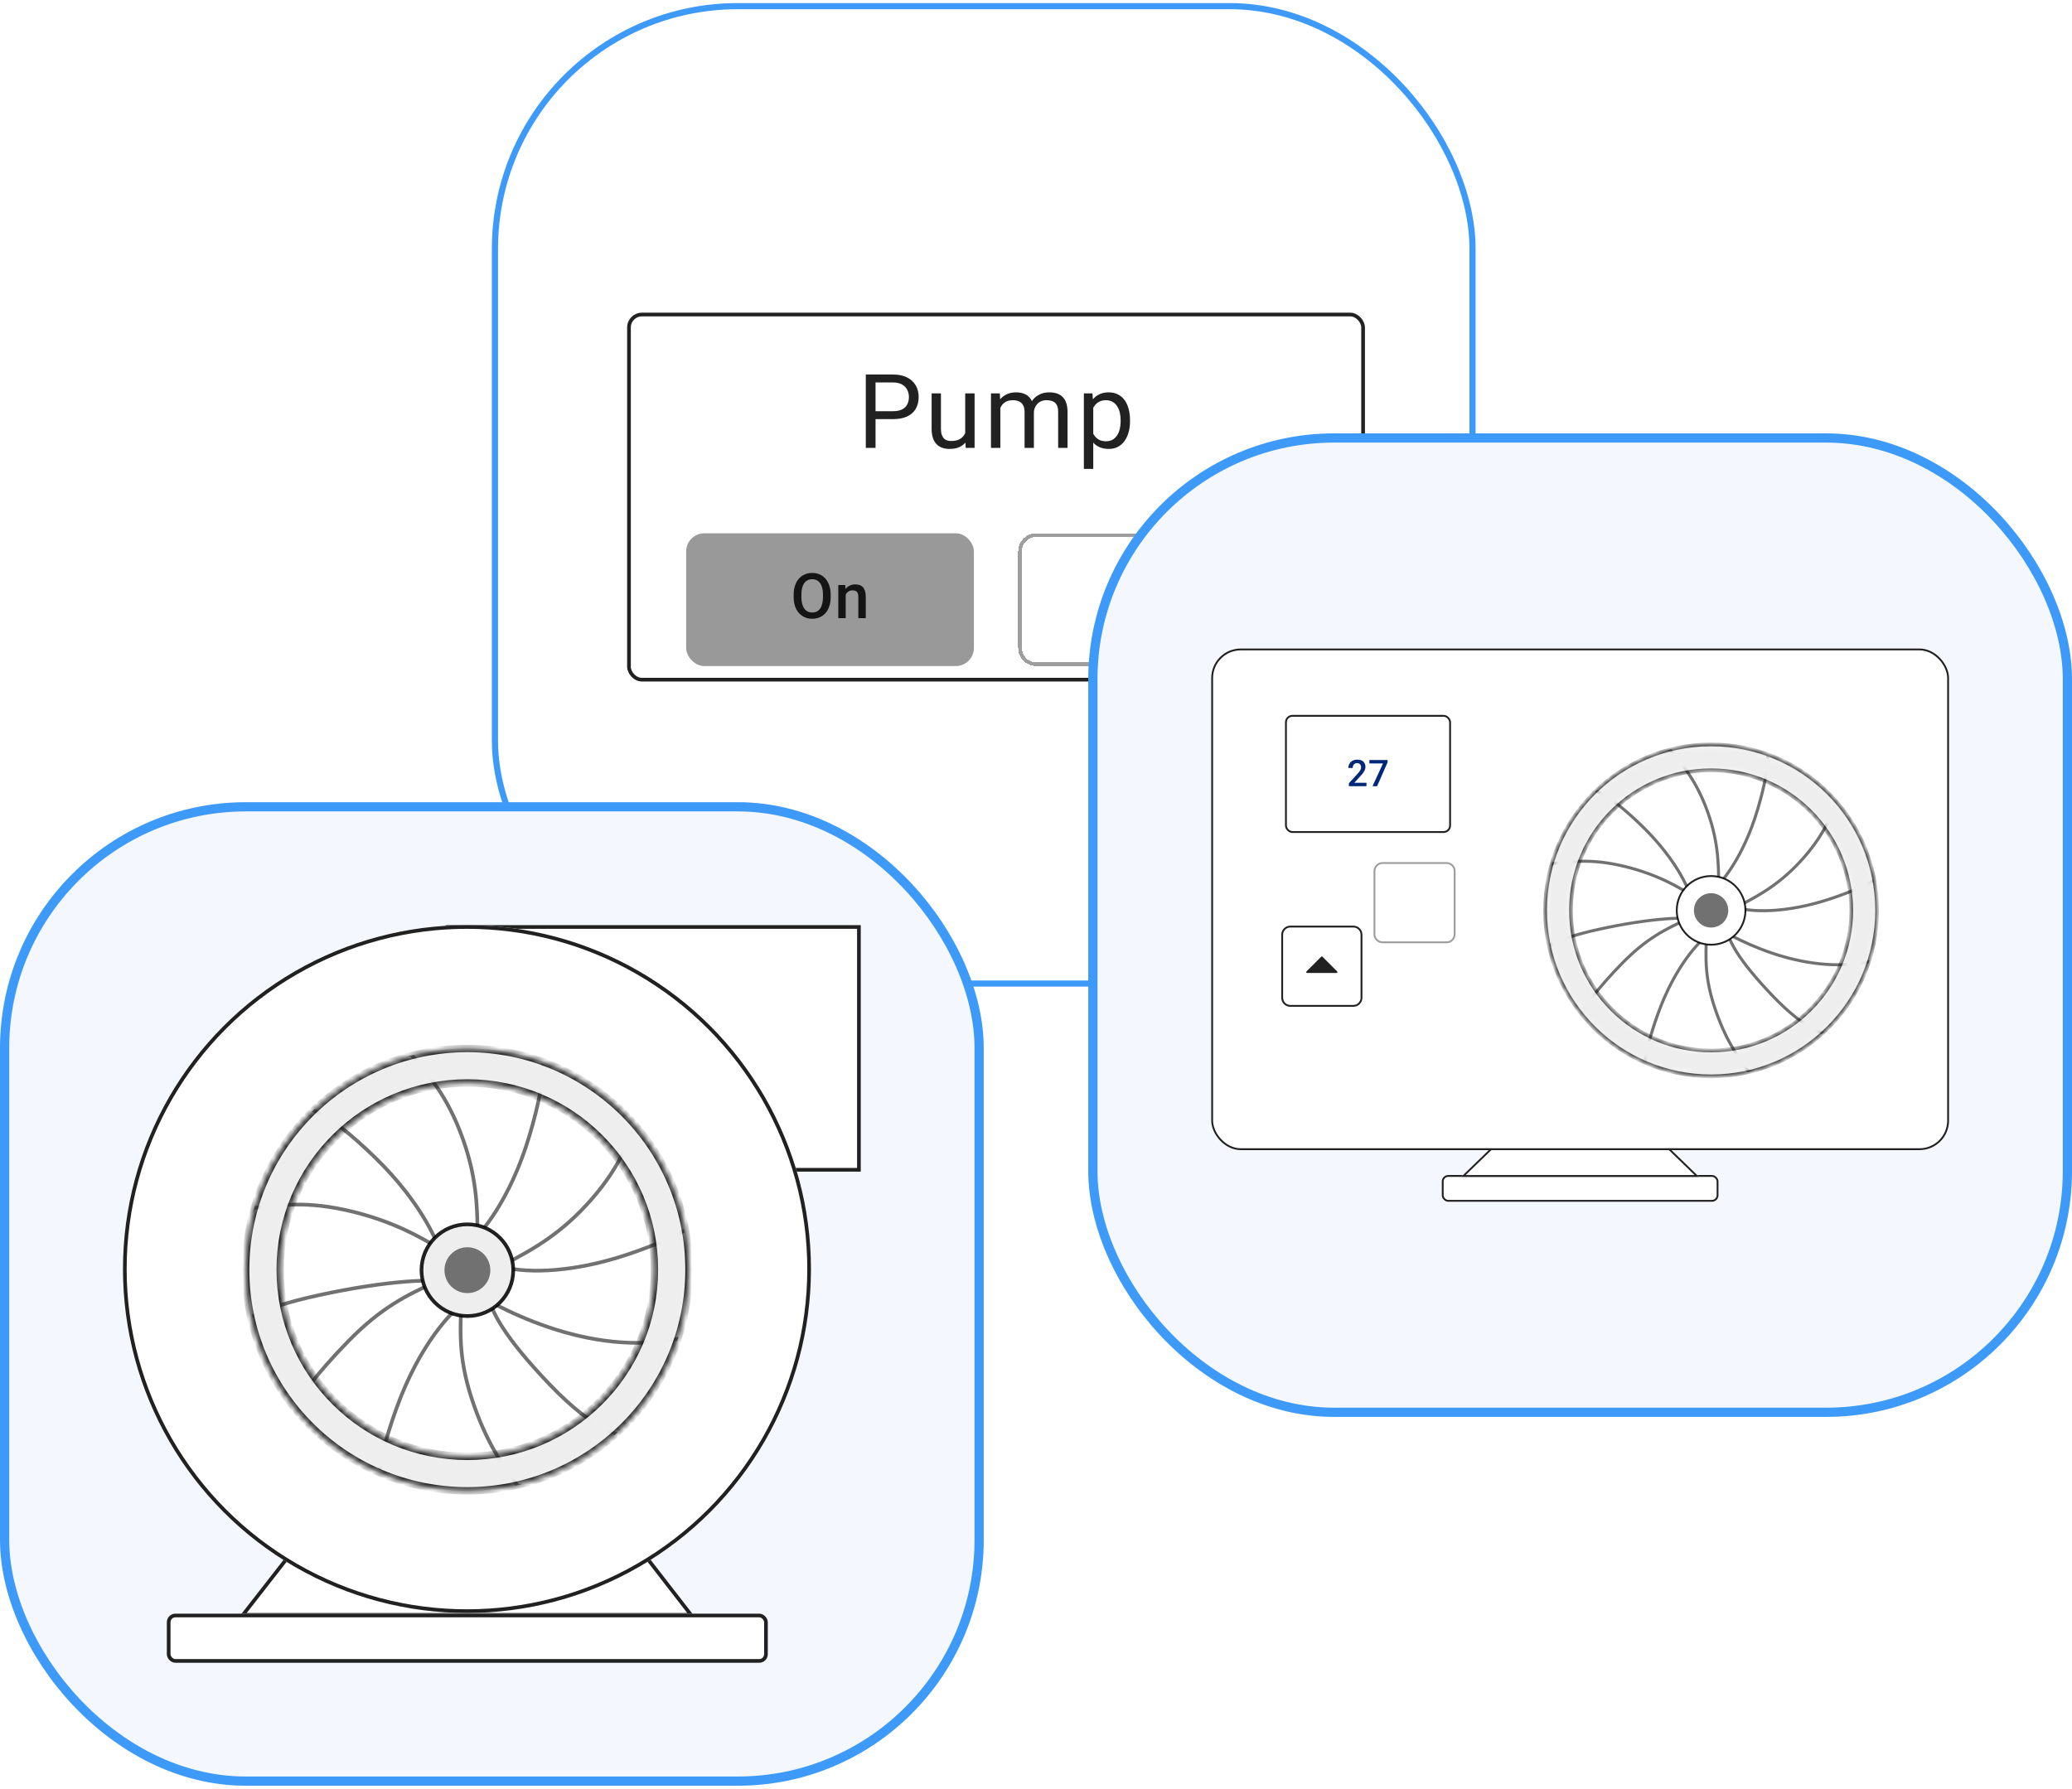 <svg width="337" height="291" viewBox="0 0 337 291" fill="none" xmlns="http://www.w3.org/2000/svg">
<rect x="80.5" y="1" width="159" height="159" rx="39.5" stroke="#3E9AF8"/>
<rect x="102.3" y="51.167" width="119.4" height="59.4" rx="2.1" stroke="black" stroke-opacity="0.87" stroke-width="0.6"/>
<path d="M145.224 68.183H142.033V66.895H145.224C145.842 66.895 146.342 66.797 146.725 66.6C147.108 66.403 147.387 66.13 147.562 65.78C147.742 65.43 147.832 65.031 147.832 64.582C147.832 64.172 147.742 63.786 147.562 63.425C147.387 63.065 147.108 62.775 146.725 62.556C146.342 62.332 145.842 62.219 145.224 62.219H142.402V72.867H140.819V60.923H145.224C146.126 60.923 146.889 61.079 147.512 61.391C148.136 61.703 148.609 62.135 148.932 62.687C149.254 63.234 149.416 63.86 149.416 64.566C149.416 65.331 149.254 65.985 148.932 66.526C148.609 67.068 148.136 67.481 147.512 67.765C146.889 68.044 146.126 68.183 145.224 68.183ZM156.986 70.816V63.991H158.512V72.867H157.06L156.986 70.816ZM157.273 68.946L157.905 68.93C157.905 69.52 157.842 70.067 157.716 70.57C157.596 71.068 157.399 71.5 157.125 71.866C156.852 72.233 156.494 72.52 156.051 72.728C155.608 72.93 155.069 73.031 154.435 73.031C154.003 73.031 153.606 72.968 153.245 72.843C152.89 72.717 152.584 72.523 152.327 72.26C152.069 71.998 151.87 71.656 151.728 71.235C151.591 70.814 151.523 70.308 151.523 69.717V63.991H153.04V69.734C153.04 70.133 153.084 70.464 153.171 70.726C153.264 70.983 153.387 71.188 153.541 71.341C153.699 71.489 153.874 71.593 154.066 71.653C154.262 71.713 154.465 71.743 154.673 71.743C155.318 71.743 155.829 71.62 156.207 71.374C156.584 71.123 156.855 70.786 157.019 70.365C157.188 69.939 157.273 69.466 157.273 68.946ZM162.702 65.755V72.867H161.177V63.991H162.62L162.702 65.755ZM162.391 68.093L161.685 68.068C161.691 67.461 161.77 66.901 161.923 66.387C162.076 65.867 162.303 65.416 162.604 65.033C162.905 64.65 163.279 64.355 163.728 64.147C164.176 63.934 164.696 63.827 165.286 63.827C165.702 63.827 166.085 63.888 166.435 64.008C166.785 64.123 167.088 64.306 167.345 64.557C167.602 64.809 167.802 65.132 167.944 65.525C168.086 65.919 168.157 66.395 168.157 66.953V72.867H166.64V67.027C166.64 66.562 166.561 66.19 166.402 65.911C166.249 65.632 166.03 65.43 165.746 65.304C165.461 65.173 165.128 65.107 164.745 65.107C164.297 65.107 163.922 65.186 163.621 65.345C163.32 65.504 163.08 65.722 162.899 66.001C162.719 66.28 162.588 66.6 162.506 66.961C162.429 67.316 162.391 67.694 162.391 68.093ZM168.141 67.256L167.124 67.568C167.129 67.081 167.209 66.614 167.362 66.165C167.52 65.717 167.747 65.318 168.043 64.968C168.343 64.618 168.713 64.341 169.15 64.139C169.588 63.931 170.088 63.827 170.651 63.827C171.127 63.827 171.548 63.89 171.914 64.016C172.286 64.142 172.598 64.336 172.85 64.598C173.107 64.856 173.301 65.186 173.432 65.591C173.563 65.996 173.629 66.477 173.629 67.035V72.867H172.103V67.018C172.103 66.521 172.024 66.135 171.865 65.862C171.712 65.583 171.493 65.389 171.209 65.279C170.93 65.165 170.597 65.107 170.208 65.107C169.875 65.107 169.579 65.165 169.322 65.279C169.065 65.394 168.849 65.553 168.674 65.755C168.499 65.952 168.365 66.179 168.272 66.436C168.185 66.693 168.141 66.966 168.141 67.256ZM177.811 65.698V76.28H176.286V63.991H177.68L177.811 65.698ZM183.792 68.356V68.528C183.792 69.173 183.715 69.772 183.562 70.324C183.409 70.871 183.184 71.347 182.889 71.752C182.599 72.156 182.241 72.471 181.815 72.695C181.388 72.919 180.899 73.031 180.346 73.031C179.783 73.031 179.285 72.938 178.853 72.752C178.421 72.566 178.055 72.296 177.754 71.94C177.453 71.585 177.213 71.158 177.032 70.66C176.857 70.163 176.737 69.602 176.671 68.979V68.06C176.737 67.404 176.86 66.816 177.04 66.296C177.221 65.777 177.459 65.334 177.754 64.968C178.055 64.596 178.418 64.314 178.845 64.123C179.272 63.926 179.764 63.827 180.322 63.827C180.879 63.827 181.374 63.937 181.806 64.156C182.238 64.369 182.602 64.675 182.897 65.074C183.193 65.473 183.414 65.952 183.562 66.51C183.715 67.062 183.792 67.677 183.792 68.356ZM182.266 68.528V68.356C182.266 67.912 182.219 67.497 182.126 67.109C182.033 66.715 181.888 66.37 181.692 66.075C181.5 65.774 181.254 65.539 180.953 65.37C180.652 65.195 180.294 65.107 179.879 65.107C179.496 65.107 179.162 65.173 178.878 65.304C178.599 65.435 178.361 65.613 178.164 65.837C177.967 66.056 177.806 66.307 177.68 66.592C177.56 66.871 177.47 67.16 177.409 67.461V69.586C177.519 69.969 177.672 70.33 177.869 70.669C178.066 71.002 178.328 71.273 178.656 71.481C178.984 71.683 179.397 71.784 179.895 71.784C180.305 71.784 180.658 71.7 180.953 71.53C181.254 71.355 181.5 71.117 181.692 70.816C181.888 70.516 182.033 70.171 182.126 69.783C182.219 69.389 182.266 68.971 182.266 68.528Z" fill="black" fill-opacity="0.87"/>
<g filter="url(#filter0_d_11143_177663)">
<rect x="111.602" y="80.867" width="46.8" height="21.6" rx="2.944" fill="#999999"/>
<path d="M135.102 90.843V91.241C135.102 91.789 135.031 92.281 134.888 92.716C134.745 93.151 134.541 93.521 134.275 93.826C134.013 94.132 133.698 94.366 133.329 94.528C132.961 94.688 132.552 94.768 132.104 94.768C131.659 94.768 131.252 94.688 130.884 94.528C130.518 94.366 130.201 94.132 129.932 93.826C129.663 93.521 129.454 93.151 129.305 92.716C129.159 92.281 129.086 91.789 129.086 91.241V90.843C129.086 90.295 129.159 89.805 129.305 89.374C129.451 88.939 129.657 88.569 129.922 88.263C130.191 87.954 130.508 87.72 130.874 87.561C131.242 87.398 131.649 87.317 132.094 87.317C132.542 87.317 132.951 87.398 133.319 87.561C133.688 87.72 134.005 87.954 134.27 88.263C134.536 88.569 134.74 88.939 134.883 89.374C135.029 89.805 135.102 90.295 135.102 90.843ZM133.852 91.241V90.833C133.852 90.428 133.812 90.071 133.732 89.762C133.656 89.45 133.542 89.189 133.389 88.98C133.239 88.768 133.055 88.608 132.836 88.502C132.617 88.393 132.369 88.338 132.094 88.338C131.818 88.338 131.573 88.393 131.357 88.502C131.141 88.608 130.957 88.768 130.804 88.98C130.655 89.189 130.54 89.45 130.46 89.762C130.381 90.071 130.341 90.428 130.341 90.833V91.241C130.341 91.647 130.381 92.005 130.46 92.317C130.54 92.629 130.656 92.893 130.809 93.109C130.965 93.322 131.151 93.483 131.367 93.592C131.583 93.698 131.828 93.752 132.104 93.752C132.383 93.752 132.63 93.698 132.846 93.592C133.062 93.483 133.244 93.322 133.394 93.109C133.543 92.893 133.656 92.629 133.732 92.317C133.812 92.005 133.852 91.647 133.852 91.241ZM137.547 90.43V94.668H136.347V89.279H137.478L137.547 90.43ZM137.333 91.774L136.945 91.769C136.948 91.388 137.001 91.037 137.104 90.719C137.21 90.4 137.357 90.126 137.543 89.897C137.732 89.668 137.958 89.492 138.22 89.369C138.482 89.243 138.774 89.18 139.096 89.18C139.355 89.18 139.589 89.216 139.799 89.289C140.011 89.359 140.192 89.473 140.342 89.633C140.494 89.792 140.61 90 140.69 90.255C140.77 90.508 140.81 90.818 140.81 91.187V94.668H139.604V91.182C139.604 90.923 139.566 90.719 139.49 90.569C139.417 90.416 139.309 90.308 139.166 90.245C139.027 90.179 138.852 90.146 138.643 90.146C138.437 90.146 138.253 90.189 138.09 90.275C137.928 90.362 137.79 90.479 137.677 90.629C137.567 90.778 137.483 90.951 137.423 91.147C137.363 91.343 137.333 91.552 137.333 91.774Z" fill="black" fill-opacity="0.87"/>
</g>
<g filter="url(#filter1_d_11143_177663)">
<path d="M165.902 83.811C165.902 82.351 167.085 81.167 168.546 81.167H209.457C210.918 81.167 212.102 82.351 212.102 83.811V99.523C212.102 100.983 210.918 102.167 209.457 102.167H168.546C167.085 102.167 165.902 100.983 165.902 99.523V83.811Z" stroke="black" stroke-opacity="0.38" stroke-width="0.6" shape-rendering="crispEdges"/>
<path d="M188.273 90.843V91.241C188.273 91.789 188.201 92.281 188.059 92.716C187.916 93.151 187.712 93.521 187.446 93.826C187.184 94.132 186.868 94.366 186.5 94.528C186.131 94.688 185.723 94.768 185.275 94.768C184.83 94.768 184.423 94.688 184.054 94.528C183.689 94.366 183.372 94.132 183.103 93.826C182.834 93.521 182.625 93.151 182.476 92.716C182.33 92.281 182.256 91.789 182.256 91.241V90.843C182.256 90.295 182.33 89.805 182.476 89.374C182.622 88.939 182.828 88.569 183.093 88.263C183.362 87.954 183.679 87.72 184.044 87.561C184.413 87.398 184.82 87.317 185.265 87.317C185.713 87.317 186.121 87.398 186.49 87.561C186.858 87.72 187.176 87.954 187.441 88.263C187.707 88.569 187.911 88.939 188.054 89.374C188.2 89.805 188.273 90.295 188.273 90.843ZM187.023 91.241V90.833C187.023 90.428 186.983 90.071 186.903 89.762C186.827 89.45 186.712 89.189 186.56 88.98C186.41 88.768 186.226 88.608 186.007 88.502C185.788 88.393 185.54 88.338 185.265 88.338C184.989 88.338 184.743 88.393 184.528 88.502C184.312 88.608 184.127 88.768 183.975 88.98C183.825 89.189 183.711 89.45 183.631 89.762C183.551 90.071 183.512 90.428 183.512 90.833V91.241C183.512 91.647 183.551 92.005 183.631 92.317C183.711 92.629 183.827 92.893 183.98 93.109C184.136 93.322 184.322 93.483 184.538 93.592C184.753 93.698 184.999 93.752 185.275 93.752C185.554 93.752 185.801 93.698 186.017 93.592C186.233 93.483 186.415 93.322 186.565 93.109C186.714 92.893 186.827 92.629 186.903 92.317C186.983 92.005 187.023 91.647 187.023 91.241ZM191.152 94.668H189.951V88.761C189.951 88.359 190.026 88.022 190.175 87.75C190.328 87.475 190.546 87.267 190.828 87.127C191.11 86.985 191.444 86.913 191.829 86.913C191.948 86.913 192.066 86.922 192.183 86.938C192.299 86.952 192.412 86.973 192.521 87.003L192.491 87.929C192.425 87.913 192.352 87.901 192.272 87.894C192.196 87.888 192.113 87.885 192.023 87.885C191.841 87.885 191.683 87.919 191.55 87.989C191.421 88.056 191.321 88.153 191.251 88.283C191.185 88.412 191.152 88.572 191.152 88.761V94.668ZM192.262 89.279V90.156H189.125V89.279H192.262ZM194.882 94.668H193.682V88.761C193.682 88.359 193.756 88.022 193.906 87.75C194.058 87.475 194.276 87.267 194.558 87.127C194.84 86.985 195.174 86.913 195.559 86.913C195.679 86.913 195.797 86.922 195.913 86.938C196.029 86.952 196.142 86.973 196.252 87.003L196.222 87.929C196.155 87.913 196.082 87.901 196.003 87.894C195.926 87.888 195.843 87.885 195.753 87.885C195.571 87.885 195.413 87.919 195.28 87.989C195.151 88.056 195.051 88.153 194.982 88.283C194.915 88.412 194.882 88.572 194.882 88.761V94.668ZM195.993 89.279V90.156H192.855V89.279H195.993Z" fill="black" fill-opacity="0.76"/>
</g>
<rect x="177.75" y="71.25" width="158.5" height="158.5" rx="39.25" fill="#F4F8FE" stroke="#3E9AF8" stroke-width="1.5"/>
<rect width="120" height="90" transform="translate(197 105.5)" fill="#F4F8FE"/>
<rect x="234.5" y="191.15" width="45" height="4.35" rx="1.049" fill="white"/>
<rect x="234.65" y="191.3" width="44.7" height="4.05" rx="0.899" stroke="black" stroke-opacity="0.87" stroke-width="0.3"/>
<path d="M242.448 186.801H271.548L276.348 191.451H237.648L242.448 186.801Z" fill="white"/>
<path d="M238.019 191.301L242.509 186.951H271.488L275.978 191.301H238.019Z" stroke="black" stroke-opacity="0.87" stroke-width="0.3"/>
<rect x="197" y="105.5" width="120" height="81.6" rx="4.8" fill="white"/>
<rect x="197.15" y="105.65" width="119.7" height="81.3" rx="4.65" stroke="black" stroke-opacity="0.87" stroke-width="0.3"/>
<rect x="209" y="116.301" width="27" height="19.2" rx="1.2" fill="white"/>
<rect x="209.15" y="116.451" width="26.7" height="18.9" rx="1.05" stroke="black" stroke-opacity="0.87" stroke-width="0.3"/>
<path d="M222.246 127.338V127.9H219.387V127.417L220.775 125.902C220.928 125.73 221.048 125.582 221.136 125.457C221.224 125.332 221.285 125.22 221.32 125.12C221.357 125.019 221.376 124.92 221.376 124.824C221.376 124.689 221.35 124.571 221.3 124.47C221.251 124.366 221.179 124.285 221.083 124.227C220.987 124.166 220.871 124.136 220.734 124.136C220.576 124.136 220.443 124.17 220.336 124.238C220.228 124.307 220.147 124.401 220.093 124.522C220.038 124.642 220.011 124.778 220.011 124.933H219.305C219.305 124.685 219.361 124.458 219.475 124.253C219.588 124.046 219.752 123.882 219.967 123.761C220.182 123.638 220.44 123.576 220.743 123.576C221.028 123.576 221.27 123.624 221.47 123.72C221.669 123.815 221.82 123.951 221.924 124.127C222.029 124.303 222.082 124.511 222.082 124.751C222.082 124.884 222.06 125.016 222.017 125.146C221.975 125.277 221.913 125.408 221.833 125.539C221.755 125.668 221.662 125.798 221.555 125.929C221.447 126.058 221.329 126.188 221.2 126.321L220.277 127.338H222.246ZM225.681 123.635V124.021L223.976 127.9H223.232L224.934 124.197H222.725V123.635H225.681Z" fill="#002878"/>
<g filter="url(#filter2_d_11143_177663)">
<g clip-path="url(#clip0_11143_177663)">
<path d="M223.398 138.773C223.398 137.96 224.058 137.301 224.871 137.301H235.27C236.083 137.301 236.742 137.96 236.742 138.773V149.029C236.742 149.842 236.083 150.501 235.27 150.501H224.871C224.058 150.501 223.398 149.842 223.398 149.029V138.773Z" fill="white"/>
<g filter="url(#filter3_d_11143_177663)">
<path d="M236.742 138.773C236.742 137.96 236.083 137.301 235.27 137.301H224.871C224.058 137.301 223.399 137.96 223.399 138.773V149.029C223.399 149.842 224.058 150.501 224.871 150.501H235.27C236.083 150.501 236.742 149.842 236.742 149.029V138.773Z" fill="white"/>
<path d="M236.592 138.773C236.592 138.043 236 137.451 235.27 137.451H224.871C224.141 137.451 223.549 138.043 223.549 138.773V149.029C223.549 149.759 224.141 150.351 224.871 150.351H235.27C236 150.351 236.592 149.759 236.592 149.029V138.773Z" stroke="black" stroke-opacity="0.87" stroke-width="0.3"/>
<path d="M232.487 142.801C232.621 142.801 232.688 142.963 232.592 143.057L230.177 145.446C230.119 145.504 230.025 145.504 229.966 145.446L227.551 143.057C227.456 142.963 227.523 142.801 227.657 142.801H232.487Z" fill="black" fill-opacity="0.87"/>
</g>
</g>
<path d="M223.548 138.773C223.548 138.043 224.14 137.451 224.871 137.451H235.27C236 137.451 236.592 138.043 236.592 138.773V149.029C236.592 149.759 236 150.351 235.27 150.351H224.871C224.14 150.351 223.548 149.759 223.548 149.029V138.773Z" stroke="black" stroke-opacity="0.38" stroke-width="0.3"/>
</g>
<g filter="url(#filter4_d_11143_177663)">
<path d="M221.59 149.028C221.59 149.841 220.931 150.5 220.118 150.5H209.862C209.049 150.5 208.39 149.841 208.39 149.028V138.772C208.39 137.959 209.049 137.3 209.862 137.3H220.118C220.931 137.3 221.59 137.959 221.59 138.772V149.028Z" fill="white"/>
<path d="M221.44 149.028C221.44 149.758 220.848 150.35 220.118 150.35H209.862C209.132 150.35 208.54 149.758 208.54 149.028V138.772C208.54 138.042 209.132 137.45 209.862 137.45H220.118C220.848 137.45 221.44 138.042 221.44 138.772V149.028Z" stroke="black" stroke-opacity="0.87" stroke-width="0.3"/>
<path d="M217.376 145C217.51 145 217.577 144.839 217.482 144.744L215.094 142.356C215.036 142.297 214.941 142.297 214.882 142.356L212.494 144.744C212.4 144.839 212.467 145 212.6 145H217.376Z" fill="black" fill-opacity="0.87"/>
</g>
<ellipse cx="278.301" cy="148.1" rx="27" ry="27" fill="white"/>
<path d="M305.076 148.1C305.076 162.887 293.088 174.875 278.301 174.875C263.513 174.875 251.526 162.887 251.526 148.1C251.526 133.312 263.513 121.324 278.301 121.324C293.088 121.324 305.076 133.312 305.076 148.1Z" stroke="black" stroke-opacity="0.12" stroke-width="0.45"/>
<g clip-path="url(#clip1_11143_177663)">
<path d="M277.419 131.218C275.381 125.985 272.899 123.683 271.495 121.855L263.755 122.058L258.289 128.625C258.738 128.138 261.114 128.601 267.031 134.344C272.949 140.087 275.065 145.32 275.384 147.218L279.541 144.44C279.541 140.359 279.456 136.452 277.419 131.218Z" stroke="#727171" stroke-width="0.49"/>
<path d="M293.456 139.423C297.149 135.191 298.039 131.926 299.008 129.834L295.241 123.07L286.889 121.269C287.528 121.441 288.22 123.761 285.873 131.666C283.526 139.571 279.87 143.872 278.335 145.034L282.723 147.43C286.339 145.539 289.762 143.654 293.456 139.423Z" stroke="#727171" stroke-width="0.49"/>
<path d="M296.023 156.795C301.61 157.366 304.789 156.206 307.057 155.789L310.403 148.807L307.049 140.949C307.278 141.571 305.784 143.475 297.975 146.125C290.166 148.775 284.543 148.274 282.708 147.692L281.754 152.301C285.386 154.161 290.435 156.224 296.023 156.795Z" stroke="#727171" stroke-width="0.49"/>
<path d="M263.848 156.692C259.917 160.703 257.531 163.956 256.443 165.989L259.814 172.959L268.049 175.237C267.42 175.028 266.863 172.673 269.661 164.916C272.46 157.159 276.358 153.076 277.957 152.004L274.574 149.463C270.855 151.143 267.779 152.68 263.848 156.692Z" stroke="#727171" stroke-width="0.49"/>
<path d="M279.076 164.482C280.925 169.785 283.081 172.476 284.419 174.354L292.161 174.427L297.858 168.06C297.393 168.53 294.071 168.012 288.363 162.061C282.654 156.11 281.054 152.873 280.803 150.964L277.554 151.927C277.408 156.005 277.227 159.178 279.076 164.482Z" stroke="#727171" stroke-width="0.49"/>
<path d="M263.382 140.753C257.895 139.556 254.605 140.351 252.304 140.509L248.193 147.07L250.64 155.256C250.483 154.613 252.182 152.889 260.24 151.136C268.298 149.382 274.85 148.968 276.608 149.753L276.132 146.283C272.732 144.026 268.869 141.951 263.382 140.753Z" stroke="#727171" stroke-width="0.49"/>
<circle cx="278.301" cy="148.1" r="5.586" fill="white" stroke="black" stroke-opacity="0.87" stroke-width="0.3"/>
<circle cx="278.301" cy="148.1" r="2.793" fill="#727171"/>
</g>
<mask id="path-38-inside-1_11143_177663" fill="white">
<path d="M305.301 148.1C305.301 163.011 293.212 175.1 278.301 175.1C263.389 175.1 251.301 163.011 251.301 148.1C251.301 133.188 263.389 121.1 278.301 121.1C293.212 121.1 305.301 133.188 305.301 148.1ZM255.507 148.1C255.507 160.688 265.712 170.894 278.301 170.894C290.89 170.894 301.095 160.688 301.095 148.1C301.095 135.511 290.89 125.305 278.301 125.305C265.712 125.305 255.507 135.511 255.507 148.1Z"/>
</mask>
<path d="M305.301 148.1C305.301 163.011 293.212 175.1 278.301 175.1C263.389 175.1 251.301 163.011 251.301 148.1C251.301 133.188 263.389 121.1 278.301 121.1C293.212 121.1 305.301 133.188 305.301 148.1ZM255.507 148.1C255.507 160.688 265.712 170.894 278.301 170.894C290.89 170.894 301.095 160.688 301.095 148.1C301.095 135.511 290.89 125.305 278.301 125.305C265.712 125.305 255.507 135.511 255.507 148.1Z" fill="#EEEEEE" stroke="black" stroke-opacity="0.87" stroke-width="0.6" mask="url(#path-38-inside-1_11143_177663)"/>
<rect x="0.75" y="131.25" width="158.5" height="158.5" rx="39.25" fill="#F4F8FE" stroke="#3E9AF8" stroke-width="1.5"/>
<rect width="120" height="120" transform="translate(20 150.5)" fill="#F4F8FE"/>
<path d="M54.348 243.201H97.647L112.999 263.001H38.898L54.348 243.201Z" fill="white"/>
<path d="M39.513 262.701L54.494 243.501H97.499L112.386 262.701H39.513Z" stroke="black" stroke-opacity="0.87" stroke-width="0.6"/>
<rect x="27.133" y="262.506" width="97.745" height="7.994" rx="1.395" fill="white"/>
<rect x="27.433" y="262.806" width="97.145" height="7.394" rx="1.095" stroke="black" stroke-opacity="0.87" stroke-width="0.6"/>
<rect x="72.5" y="150.5" width="67.5" height="40.1" fill="white"/>
<rect x="72.8" y="150.8" width="66.9" height="39.5" stroke="black" stroke-opacity="0.87" stroke-width="0.6"/>
<circle cx="75.95" cy="206.45" r="55.95" fill="white"/>
<circle cx="75.95" cy="206.45" r="55.65" stroke="black" stroke-opacity="0.87" stroke-width="0.6"/>
<ellipse cx="76.007" cy="206.545" rx="36.054" ry="35.975" fill="white"/>
<path d="M111.76 206.545C111.76 226.247 95.753 242.22 76.007 242.22C56.26 242.22 40.254 226.247 40.254 206.545C40.254 186.843 56.26 170.871 76.007 170.871C95.753 170.871 111.76 186.843 111.76 206.545Z" stroke="black" stroke-opacity="0.12" stroke-width="0.601"/>
<g clip-path="url(#clip2_11143_177663)">
<path d="M74.835 184.087C72.113 177.096 68.797 174.022 66.922 171.58L56.583 171.851L49.283 180.623C49.882 179.973 53.056 180.59 60.96 188.261C68.864 195.933 71.691 202.923 72.116 205.459L77.669 201.747C77.669 196.296 77.556 191.078 74.835 184.087Z" fill="white" stroke="#727171" stroke-width="0.6"/>
<path d="M96.258 195.045C101.192 189.394 102.379 185.032 103.675 182.237L98.643 173.202L87.487 170.798C88.34 171.027 89.264 174.126 86.13 184.685C82.995 195.244 78.111 200.988 76.06 202.541L81.922 205.741C86.752 203.215 91.325 200.697 96.258 195.045Z" fill="white" stroke="#727171" stroke-width="0.6"/>
<path d="M99.688 218.251C107.151 219.014 111.398 217.464 114.427 216.908L118.896 207.582L114.416 197.085C114.722 197.915 112.726 200.459 102.295 203.999C91.865 207.538 84.355 206.869 81.903 206.092L80.628 212.248C85.48 214.732 92.224 217.488 99.688 218.251Z" fill="white" stroke="#727171" stroke-width="0.6"/>
<path d="M56.719 218.115C51.468 223.473 48.281 227.818 46.827 230.533L51.331 239.843L62.33 242.886C61.491 242.607 60.747 239.461 64.484 229.099C68.222 218.738 73.428 213.285 75.564 211.853L71.046 208.459C66.079 210.703 61.97 212.756 56.719 218.115Z" fill="white" stroke="#727171" stroke-width="0.6"/>
<path d="M77.057 228.52C79.527 235.604 82.407 239.198 84.194 241.706L94.535 241.804L102.145 233.3C101.523 233.928 97.086 233.236 89.462 225.287C81.837 217.338 79.699 213.013 79.364 210.463L75.024 211.75C74.829 217.198 74.587 221.436 77.057 228.52Z" fill="white" stroke="#727171" stroke-width="0.6"/>
<path d="M56.094 196.822C48.764 195.223 44.37 196.284 41.297 196.496L35.805 205.259L39.075 216.193C38.864 215.334 41.134 213.031 51.897 210.69C62.66 208.348 71.413 207.794 73.761 208.842L73.124 204.207C68.583 201.192 63.423 198.421 56.094 196.822Z" fill="white" stroke="#727171" stroke-width="0.6"/>
<circle cx="76.016" cy="206.634" r="7.462" fill="#EEEEEE" stroke="black" stroke-opacity="0.87" stroke-width="0.6"/>
<circle cx="76.02" cy="206.633" r="3.731" fill="#727171"/>
</g>
<mask id="path-59-inside-2_11143_177663" fill="white">
<path d="M112.06 206.545C112.06 226.414 95.919 242.52 76.007 242.52C56.095 242.52 39.953 226.414 39.953 206.545C39.953 186.677 56.095 170.57 76.007 170.57C95.919 170.57 112.06 186.677 112.06 206.545ZM45.569 206.545C45.569 223.319 59.197 236.916 76.007 236.916C92.817 236.916 106.444 223.319 106.444 206.545C106.444 189.772 92.817 176.174 76.007 176.174C59.197 176.174 45.569 189.772 45.569 206.545Z"/>
</mask>
<path d="M112.06 206.545C112.06 226.414 95.919 242.52 76.007 242.52C56.095 242.52 39.953 226.414 39.953 206.545C39.953 186.677 56.095 170.57 76.007 170.57C95.919 170.57 112.06 186.677 112.06 206.545ZM45.569 206.545C45.569 223.319 59.197 236.916 76.007 236.916C92.817 236.916 106.444 223.319 106.444 206.545C106.444 189.772 92.817 176.174 76.007 176.174C59.197 176.174 45.569 189.772 45.569 206.545Z" fill="#EEEEEE" stroke="black" stroke-opacity="0.87" stroke-width="1.2" mask="url(#path-59-inside-2_11143_177663)"/>
<defs>
<filter id="filter0_d_11143_177663" x="99.824" y="74.979" width="70.355" height="45.154" filterUnits="userSpaceOnUse" color-interpolation-filters="sRGB">
<feFlood flood-opacity="0" result="BackgroundImageFix"/>
<feColorMatrix in="SourceAlpha" type="matrix" values="0 0 0 0 0 0 0 0 0 0 0 0 0 0 0 0 0 0 127 0" result="hardAlpha"/>
<feOffset dy="5.889"/>
<feGaussianBlur stdDeviation="5.889"/>
<feComposite in2="hardAlpha" operator="out"/>
<feColorMatrix type="matrix" values="0 0 0 0 0 0 0 0 0 0 0 0 0 0 0 0 0 0 0.04 0"/>
<feBlend mode="normal" in2="BackgroundImageFix" result="effect1_dropShadow_11143_177663"/>
<feBlend mode="normal" in="SourceGraphic" in2="effect1_dropShadow_11143_177663" result="shape"/>
</filter>
<filter id="filter1_d_11143_177663" x="153.824" y="74.979" width="70.355" height="45.154" filterUnits="userSpaceOnUse" color-interpolation-filters="sRGB">
<feFlood flood-opacity="0" result="BackgroundImageFix"/>
<feColorMatrix in="SourceAlpha" type="matrix" values="0 0 0 0 0 0 0 0 0 0 0 0 0 0 0 0 0 0 127 0" result="hardAlpha"/>
<feOffset dy="5.889"/>
<feGaussianBlur stdDeviation="5.889"/>
<feComposite in2="hardAlpha" operator="out"/>
<feColorMatrix type="matrix" values="0 0 0 0 0 0 0 0 0 0 0 0 0 0 0 0 0 0 0.04 0"/>
<feBlend mode="normal" in2="BackgroundImageFix" result="effect1_dropShadow_11143_177663"/>
<feBlend mode="normal" in="SourceGraphic" in2="effect1_dropShadow_11143_177663" result="shape"/>
</filter>
<filter id="filter2_d_11143_177663" x="217.51" y="134.356" width="25.121" height="24.976" filterUnits="userSpaceOnUse" color-interpolation-filters="sRGB">
<feFlood flood-opacity="0" result="BackgroundImageFix"/>
<feColorMatrix in="SourceAlpha" type="matrix" values="0 0 0 0 0 0 0 0 0 0 0 0 0 0 0 0 0 0 127 0" result="hardAlpha"/>
<feOffset dy="2.944"/>
<feGaussianBlur stdDeviation="2.944"/>
<feComposite in2="hardAlpha" operator="out"/>
<feColorMatrix type="matrix" values="0 0 0 0 0 0 0 0 0 0 0 0 0 0 0 0 0 0 0.04 0"/>
<feBlend mode="normal" in2="BackgroundImageFix" result="effect1_dropShadow_11143_177663"/>
<feBlend mode="normal" in="SourceGraphic" in2="effect1_dropShadow_11143_177663" result="shape"/>
</filter>
<filter id="filter3_d_11143_177663" x="196.829" y="124.016" width="66.484" height="66.339" filterUnits="userSpaceOnUse" color-interpolation-filters="sRGB">
<feFlood flood-opacity="0" result="BackgroundImageFix"/>
<feColorMatrix in="SourceAlpha" type="matrix" values="0 0 0 0 0 0 0 0 0 0 0 0 0 0 0 0 0 0 127 0" result="hardAlpha"/>
<feOffset dy="13.285"/>
<feGaussianBlur stdDeviation="13.285"/>
<feComposite in2="hardAlpha" operator="out"/>
<feColorMatrix type="matrix" values="0 0 0 0 0 0 0 0 0 0 0 0 0 0 0 0 0 0 0.04 0"/>
<feBlend mode="normal" in2="BackgroundImageFix" result="effect1_dropShadow_11143_177663"/>
<feBlend mode="normal" in="SourceGraphic" in2="effect1_dropShadow_11143_177663" result="shape"/>
</filter>
<filter id="filter4_d_11143_177663" x="181.821" y="124.014" width="66.339" height="66.341" filterUnits="userSpaceOnUse" color-interpolation-filters="sRGB">
<feFlood flood-opacity="0" result="BackgroundImageFix"/>
<feColorMatrix in="SourceAlpha" type="matrix" values="0 0 0 0 0 0 0 0 0 0 0 0 0 0 0 0 0 0 127 0" result="hardAlpha"/>
<feOffset dy="13.285"/>
<feGaussianBlur stdDeviation="13.285"/>
<feComposite in2="hardAlpha" operator="out"/>
<feColorMatrix type="matrix" values="0 0 0 0 0 0 0 0 0 0 0 0 0 0 0 0 0 0 0.04 0"/>
<feBlend mode="normal" in2="BackgroundImageFix" result="effect1_dropShadow_11143_177663"/>
<feBlend mode="normal" in="SourceGraphic" in2="effect1_dropShadow_11143_177663" result="shape"/>
</filter>
<clipPath id="clip0_11143_177663">
<path d="M223.398 138.773C223.398 137.96 224.058 137.301 224.871 137.301H235.27C236.083 137.301 236.742 137.96 236.742 138.773V149.029C236.742 149.842 236.083 150.501 235.27 150.501H224.871C224.058 150.501 223.398 149.842 223.398 149.029V138.773Z" fill="white"/>
</clipPath>
<clipPath id="clip1_11143_177663">
<rect x="251.301" y="121.1" width="54" height="54" rx="27" fill="white"/>
</clipPath>
<clipPath id="clip2_11143_177663">
<rect x="39.953" y="170.57" width="72.107" height="71.95" rx="35.975" fill="white"/>
</clipPath>
</defs>
</svg>
